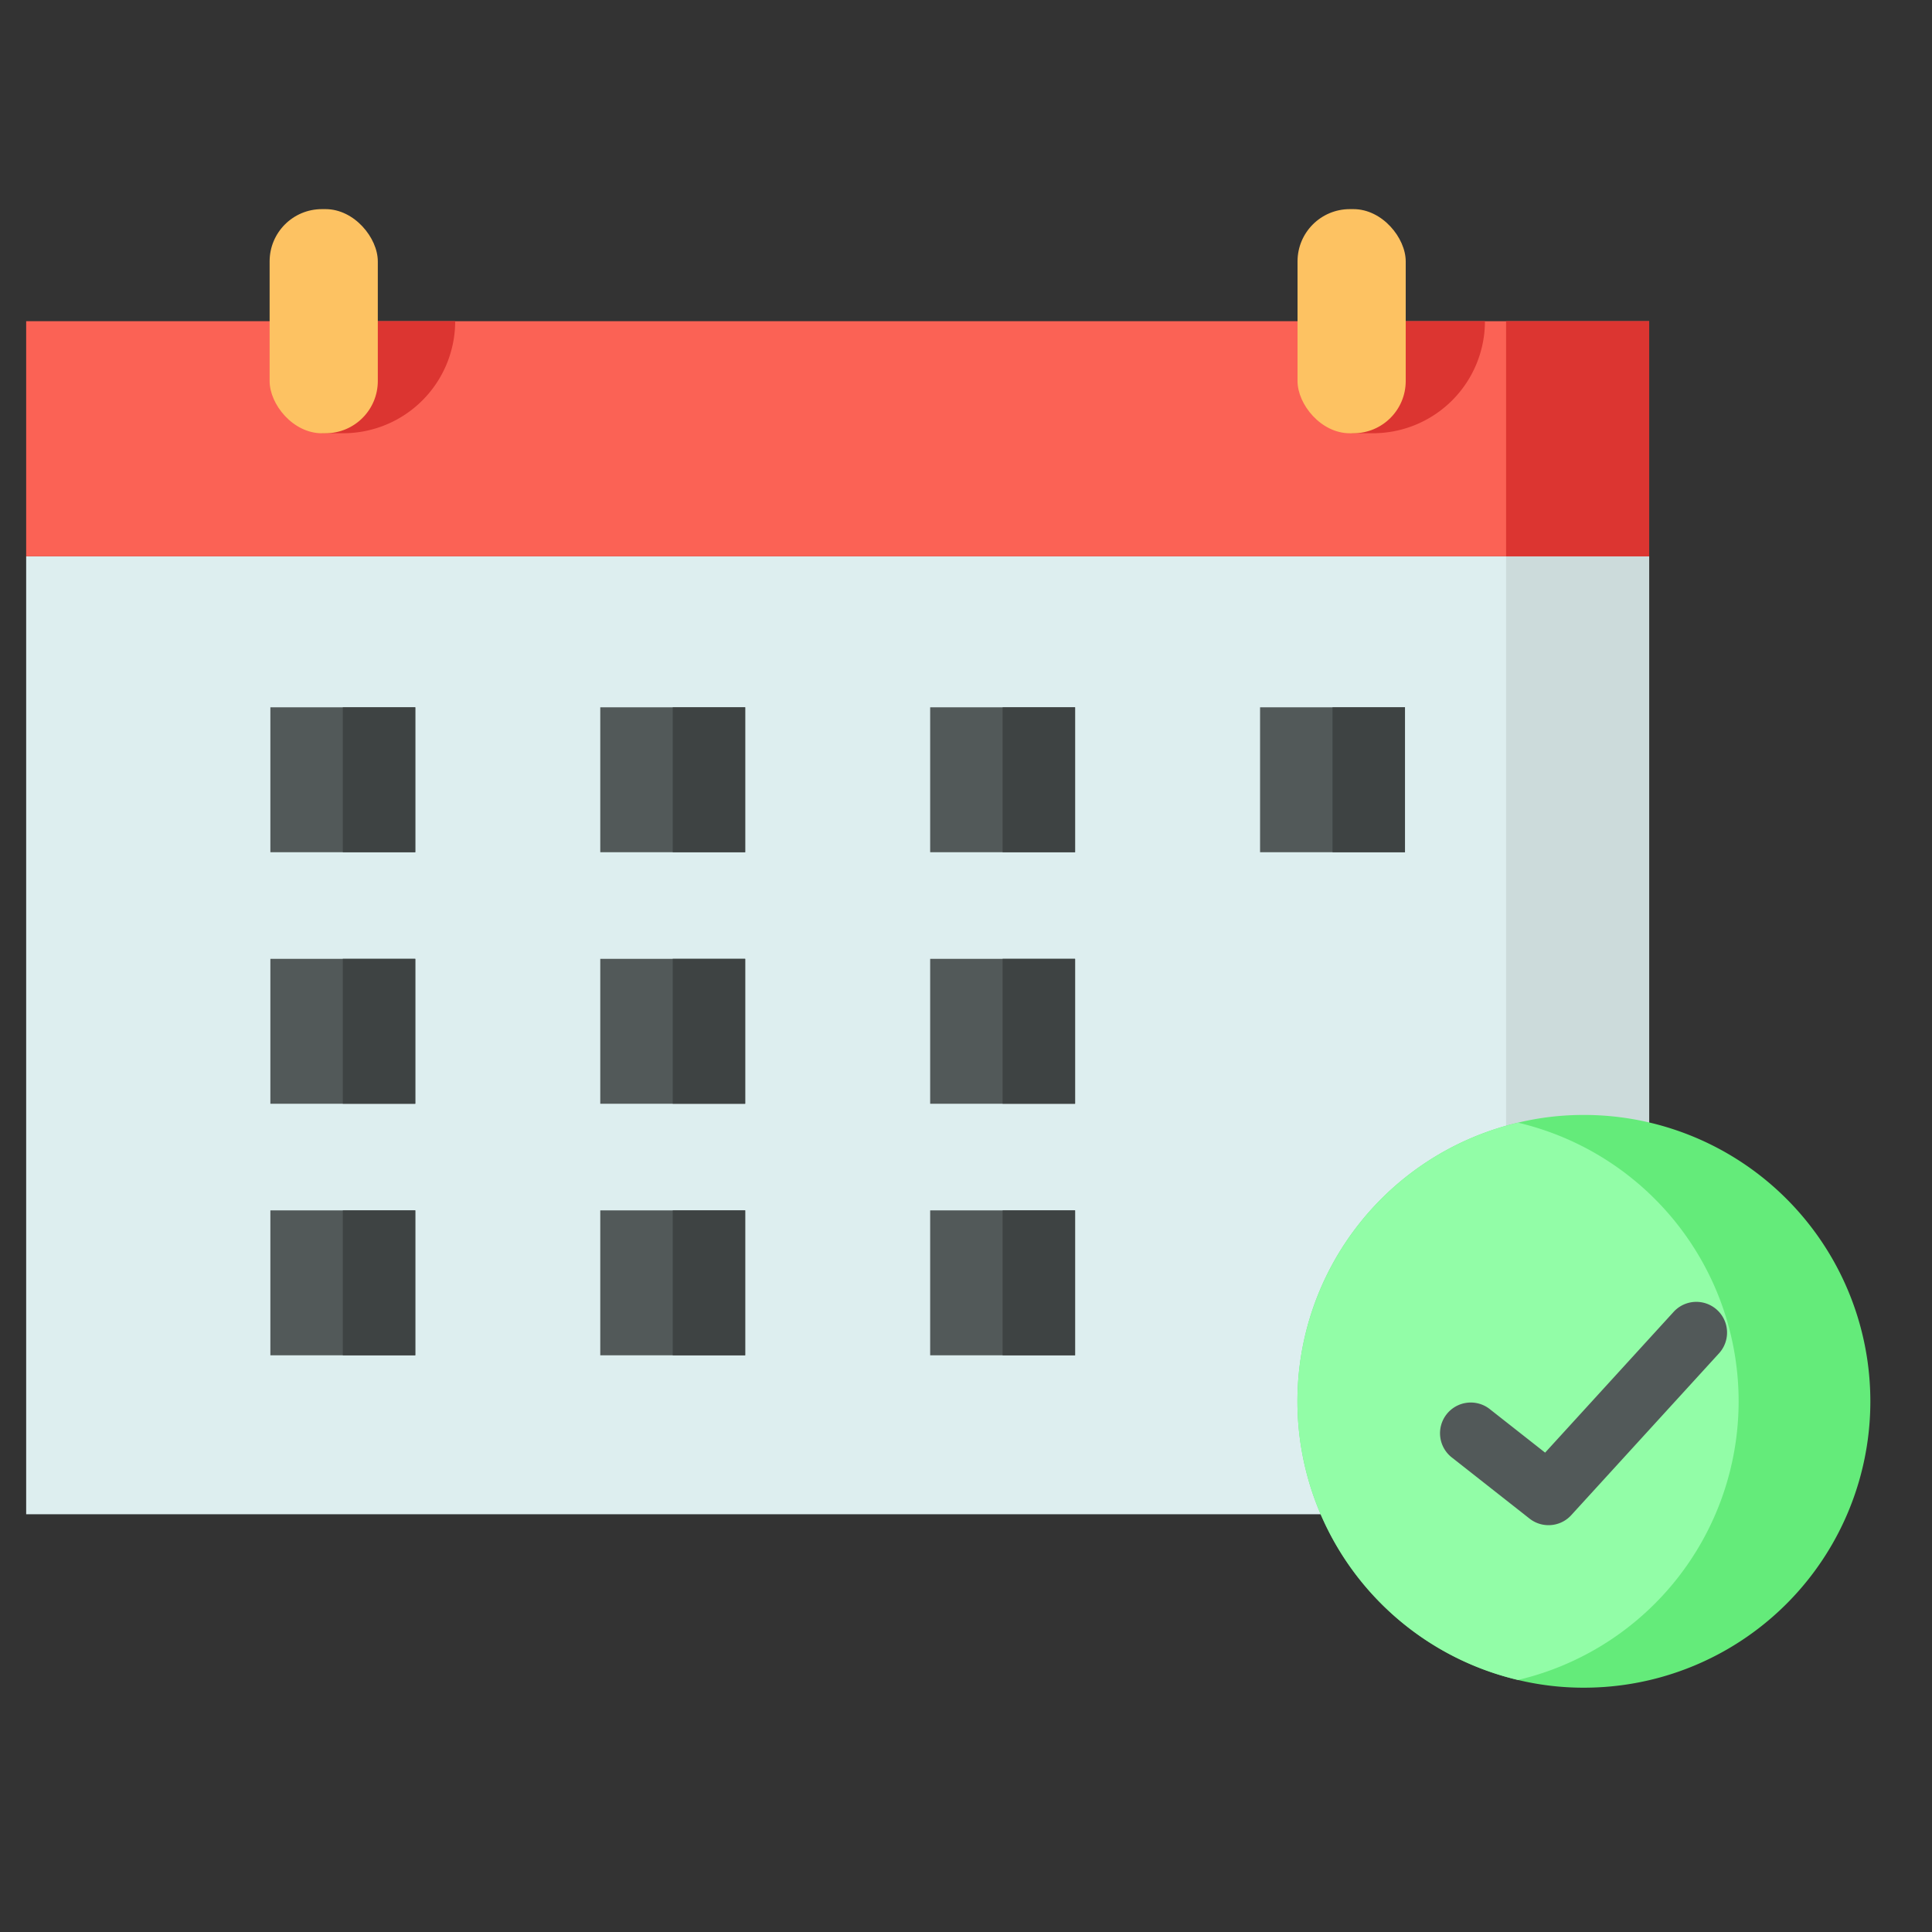 <svg id="Layer_1" height="512" viewBox="10 10 110 110" width="512" xmlns="http://www.w3.org/2000/svg" data-name="Layer 1"><rect x="10" y="10" width="110" height="110" fill="#333333" stroke="none"/><path d="m11.49 41.676h92.407v54.539h-92.407z" fill="#ddeeef"/><path d="m11.49 28.287h92.407v13.389h-92.407z" fill="#fb6255"/><g fill="#525959"><path d="m25.394 50.271h8.251v8.251h-8.251z"/><path d="m44.177 50.271h8.251v8.251h-8.251z"/><path d="m62.96 50.271h8.251v8.251h-8.251z"/><path d="m81.743 50.271h8.251v8.251h-8.251z"/><path d="m25.394 64.592h8.251v8.251h-8.251z"/><path d="m44.177 64.592h8.251v8.251h-8.251z"/><path d="m25.394 78.914h8.251v8.251h-8.251z"/><path d="m44.177 78.914h8.251v8.251h-8.251z"/><path d="m62.96 64.592h8.251v8.251h-8.251z"/><path d="m62.96 78.914h8.251v8.251h-8.251z"/></g><path d="m95.75 41.676h8.147v54.324h-8.147z" fill="#ccdbdb"/><path d="m95.75 28.287h8.147v13.389h-8.147z" fill="#dc3531"/><path d="m28.326 28.287h7.59a0 0 0 0 1 0 0 6.38 6.38 0 0 1 -6.38 6.38h-1.21a0 0 0 0 1 0 0v-6.38a0 0 0 0 1 0 0z" fill="#dc3531"/><path d="m86.956 28.287h7.59a0 0 0 0 1 0 0 6.38 6.38 0 0 1 -6.38 6.38h-1.21a0 0 0 0 1 0 0v-6.38a0 0 0 0 1 0 0z" fill="#dc3531"/><rect fill="#fdc262" height="12.761" rx="2.975" width="6.16" x="25.351" y="21.907"/><rect fill="#fdc262" height="12.761" rx="2.975" width="6.16" x="83.876" y="21.907"/><path d="m29.519 50.271h4.125v8.251h-4.125z" fill="#3e4343"/><path d="m29.519 64.592h4.125v8.251h-4.125z" fill="#3e4343"/><path d="m29.519 78.914h4.125v8.251h-4.125z" fill="#3e4343"/><path d="m48.302 50.271h4.125v8.251h-4.125z" fill="#3e4343"/><path d="m48.302 64.592h4.125v8.251h-4.125z" fill="#3e4343"/><path d="m48.302 78.914h4.125v8.251h-4.125z" fill="#3e4343"/><path d="m67.085 50.271h4.125v8.251h-4.125z" fill="#3e4343"/><path d="m67.085 64.592h4.125v8.251h-4.125z" fill="#3e4343"/><path d="m67.085 78.914h4.125v8.251h-4.125z" fill="#3e4343"/><path d="m85.868 50.271h4.125v8.251h-4.125z" fill="#3e4343"/><path d="m116.49 89.79a16.3 16.3 0 0 1 -16.31 16.3 15.971 15.971 0 0 1 -3.75-.44 16.3 16.3 0 0 1 0-31.73 15.978 15.978 0 0 1 3.75-.44 16.307 16.307 0 0 1 16.31 16.31z" fill="#64eb7a"/><path d="m108.99 89.79a16.3 16.3 0 0 1 -12.56 15.86 16.3 16.3 0 0 1 0-31.73 16.3 16.3 0 0 1 12.56 15.87z" fill="#92fda7"/><path d="m98.167 96.837a1.743 1.743 0 0 1 -1.082-.375l-4.401-3.462a1.75 1.75 0 1 1 2.164-2.75l3.124 2.457 7.335-8.034a1.75 1.75 0 0 1 2.585 2.359l-8.432 9.235a1.746 1.746 0 0 1 -1.293.57z" fill="#525959"/></svg>